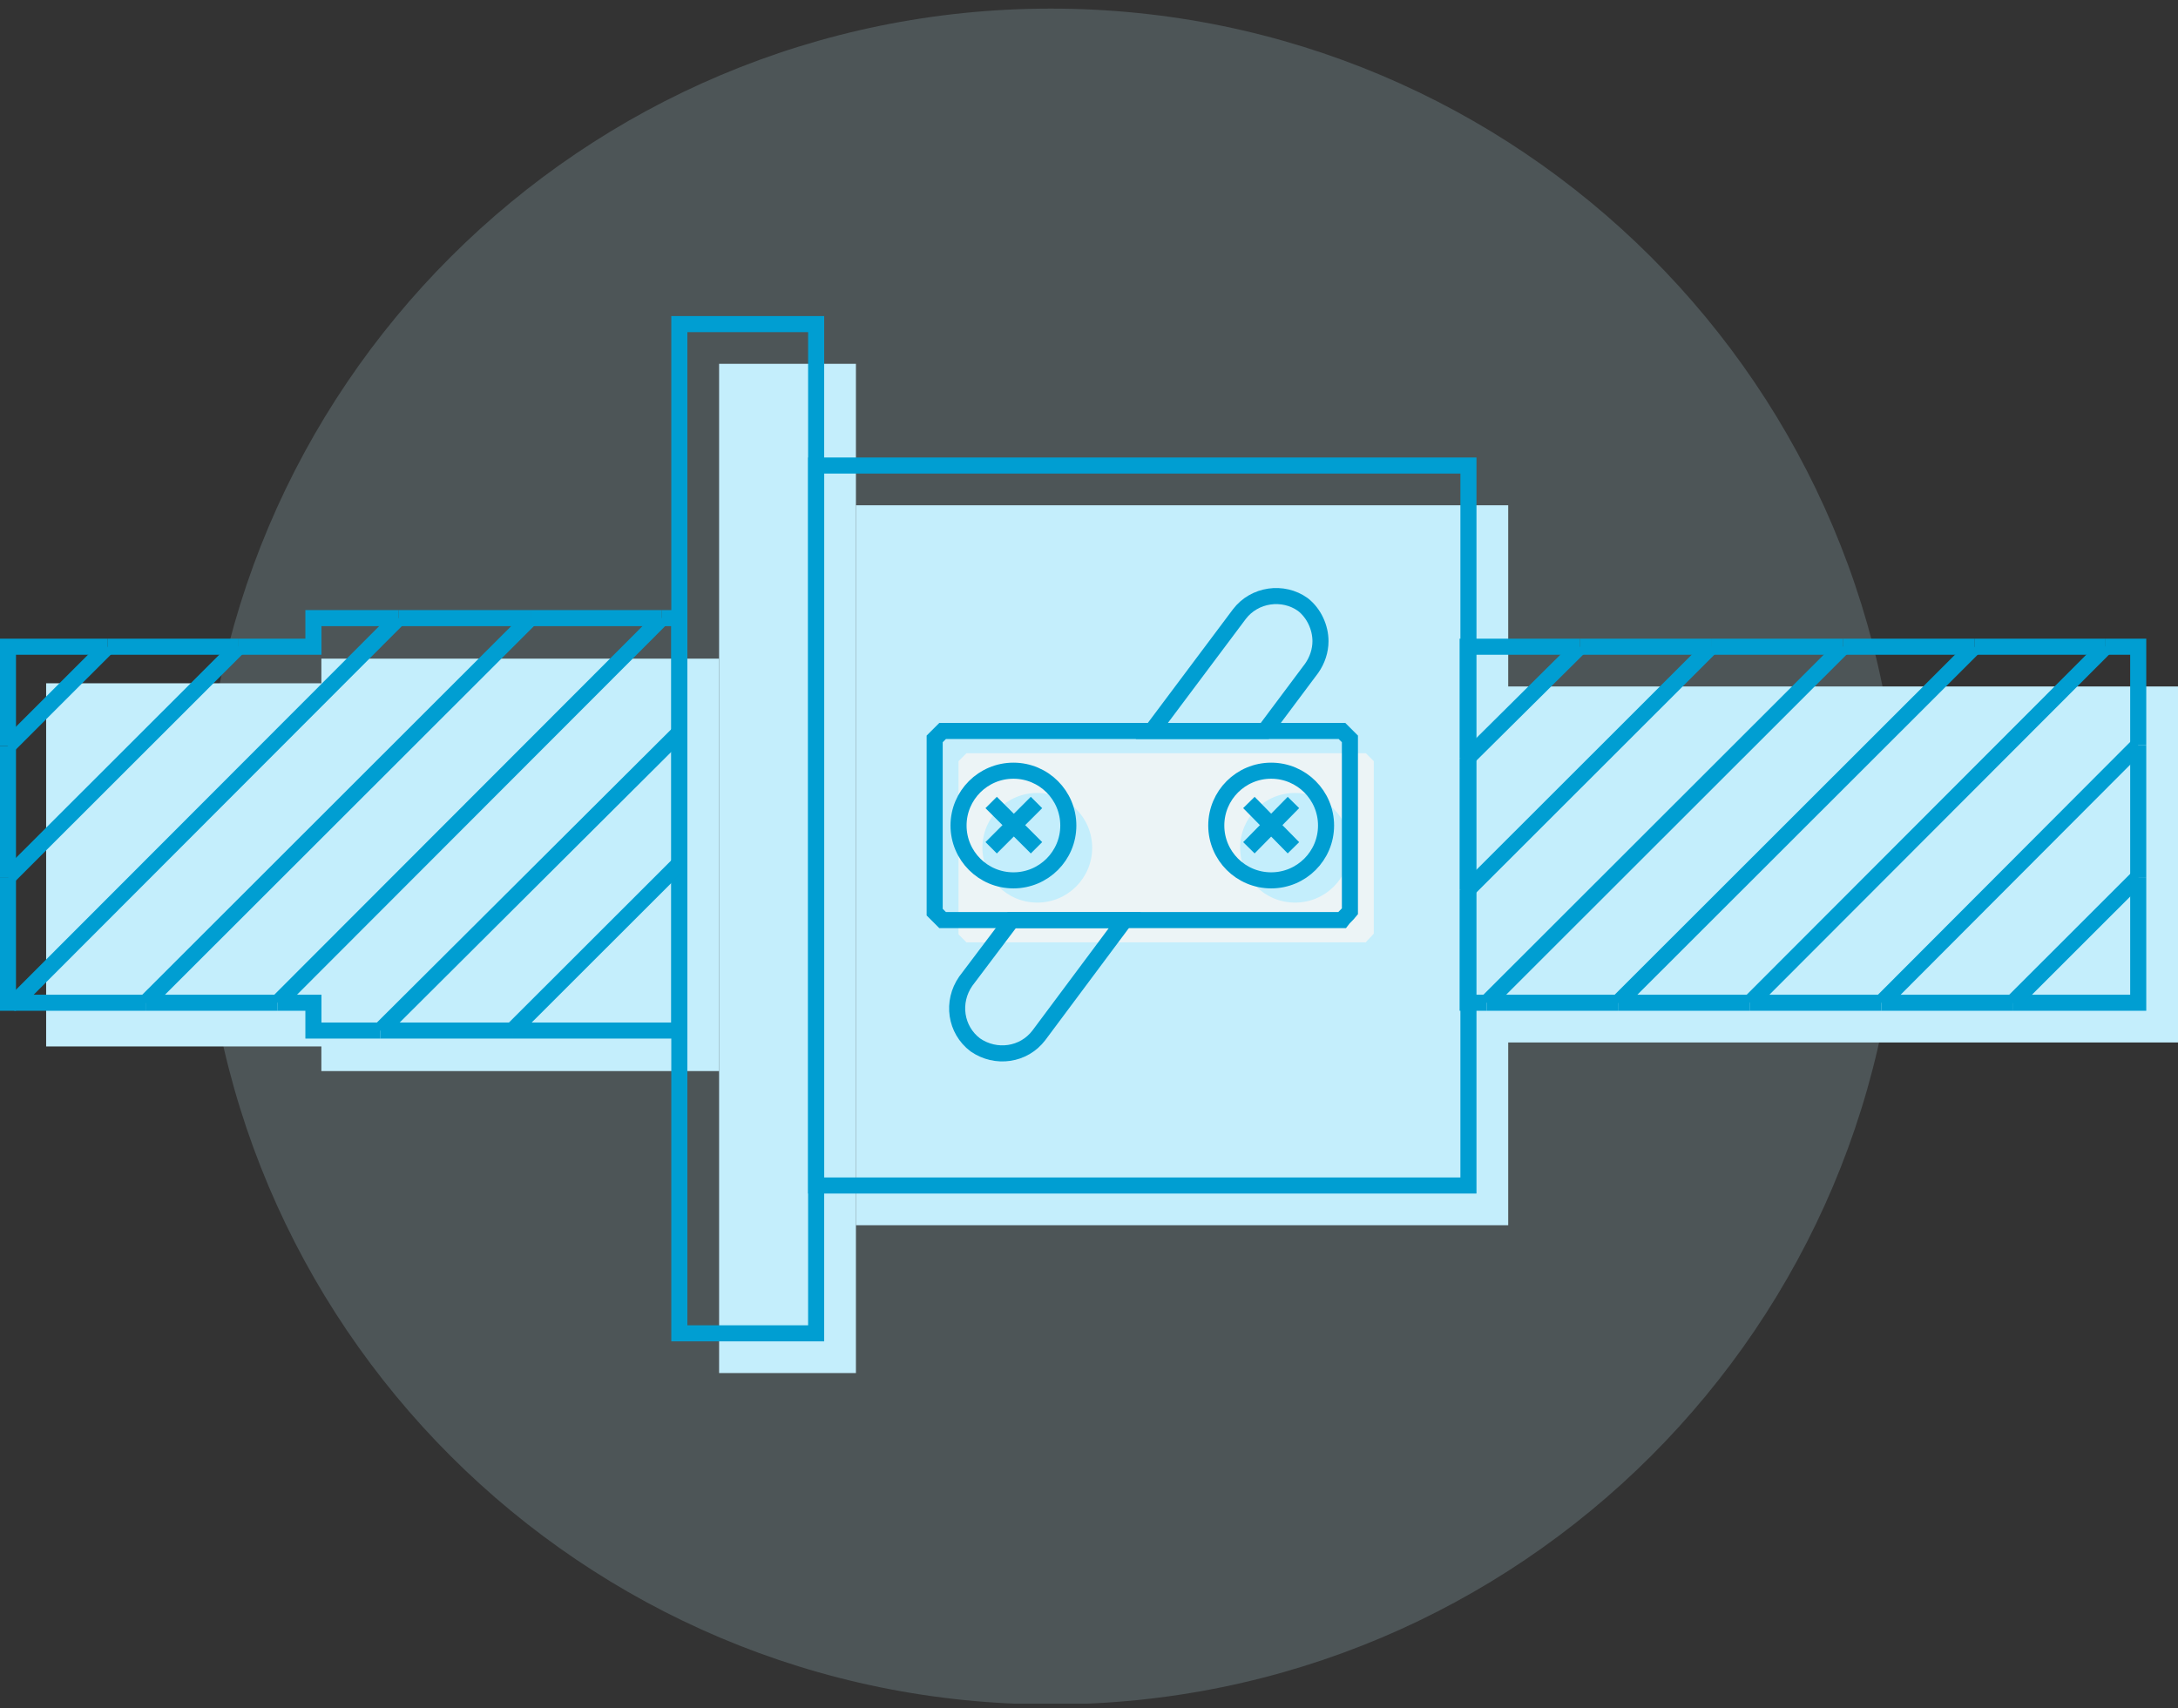 <svg width="167" height="131" viewBox="0 0 167 131" fill="none" xmlns="http://www.w3.org/2000/svg">
<rect x="0" y="0" width="167" height="131" fill="#333333" stroke="none"/>
<g clip-path="url(#clip0_190_3689)">
<path opacity="0.18" d="M80.572 130.721C116.515 130.721 145.652 101.606 145.652 65.69C145.652 29.775 116.515 0.66 80.572 0.66C44.63 0.66 15.492 29.775 15.492 65.69C15.492 101.606 44.63 130.721 80.572 130.721Z" fill="#C4EEFC"/>
<path d="M65.629 27.903H55.138V105.306H65.629V27.903Z" fill="#C4EEFC"/>
<path d="M115.643 38.752H65.629V93.97H115.643V38.752Z" fill="#C4EEFC"/>
<path d="M167 52.648H115.583V79.952H167V52.648Z" fill="#C4EEFC"/>
<path d="M31.29 52.404H3.538V80.257H31.29V52.404Z" fill="#C4EEFC"/>
<path d="M55.138 50.515H24.641V82.146H55.138V50.515Z" fill="#C4EEFC"/>
<path d="M104.726 72.273H74.107C73.863 72.029 73.741 71.907 73.497 71.663V58.377C73.741 58.133 73.863 58.011 74.107 57.767H104.726C104.97 58.011 105.092 58.133 105.336 58.377V71.602C105.092 71.907 104.909 72.029 104.726 72.273Z" fill="#ECF4F6"/>
<path d="M79.535 69.225C81.86 69.225 83.744 67.343 83.744 65.02C83.744 62.697 81.86 60.815 79.535 60.815C77.211 60.815 75.327 62.697 75.327 65.02C75.327 67.343 77.211 69.225 79.535 69.225Z" fill="#C4EEFC"/>
<path d="M99.297 69.225C101.621 69.225 103.506 67.343 103.506 65.02C103.506 62.697 101.621 60.815 99.297 60.815C96.973 60.815 95.089 62.697 95.089 65.02C95.089 67.343 96.973 69.225 99.297 69.225Z" fill="#C4EEFC"/>
<path d="M62.579 24.856H52.088V102.259H62.579V24.856Z" stroke="#009ED2" stroke-width="1.232" stroke-miterlimit="10"/>
<path d="M75.998 61.546L79.474 65.02" stroke="#009ED2" stroke-width="1.232" stroke-miterlimit="10"/>
<path d="M75.998 65.02L79.474 61.546" stroke="#009ED2" stroke-width="1.232" stroke-miterlimit="10"/>
<path d="M77.706 67.519C80.03 67.519 81.914 65.636 81.914 63.313C81.914 60.991 80.03 59.108 77.706 59.108C75.381 59.108 73.497 60.991 73.497 63.313C73.497 65.636 75.381 67.519 77.706 67.519Z" stroke="#009ED2" stroke-width="1.232" stroke-miterlimit="10"/>
<path d="M95.76 61.546L99.175 65.02" stroke="#009ED2" stroke-width="1.232" stroke-miterlimit="10"/>
<path d="M95.76 65.02L99.175 61.546" stroke="#009ED2" stroke-width="1.232" stroke-miterlimit="10"/>
<path d="M97.468 67.519C99.792 67.519 101.676 65.636 101.676 63.313C101.676 60.991 99.792 59.108 97.468 59.108C95.143 59.108 93.259 60.991 93.259 63.313C93.259 65.636 95.143 67.519 97.468 67.519Z" stroke="#009ED2" stroke-width="1.232" stroke-miterlimit="10"/>
<path d="M102.896 70.566H72.277C72.033 70.322 71.911 70.201 71.667 69.957V56.67C71.911 56.426 72.033 56.305 72.277 56.061H102.896C103.14 56.305 103.262 56.426 103.506 56.67V69.896C103.262 70.201 103.079 70.322 102.896 70.566Z" stroke="#009ED2" stroke-width="1.232" stroke-miterlimit="10"/>
<path d="M77.584 70.566H86.245L79.657 79.403C78.499 80.927 76.364 81.232 74.778 80.135C73.253 78.977 72.948 76.844 74.046 75.259L77.584 70.566Z" stroke="#009ED2" stroke-width="1.232" stroke-miterlimit="10"/>
<path d="M101.249 49.174C101.249 49.905 101.005 50.636 100.578 51.246L96.979 56.061H88.318L95.028 47.102C96.186 45.578 98.382 45.273 99.907 46.37C100.761 47.041 101.249 48.138 101.249 49.174Z" stroke="#009ED2" stroke-width="1.232" stroke-miterlimit="10"/>
<path d="M112.594 35.704H62.579V90.922H112.594V35.704Z" stroke="#009ED2" stroke-width="1.232" stroke-miterlimit="10"/>
<path d="M134.185 76.905H144.249" stroke="#009ED2" stroke-width="1.232" stroke-miterlimit="10"/>
<path d="M154.313 76.905H163.95V67.275" stroke="#009ED2" stroke-width="1.232" stroke-miterlimit="10"/>
<path d="M144.249 76.905H154.313" stroke="#009ED2" stroke-width="1.232" stroke-miterlimit="10"/>
<path d="M124.06 76.905H134.185" stroke="#009ED2" stroke-width="1.232" stroke-miterlimit="10"/>
<path d="M141.322 49.6H151.385" stroke="#009ED2" stroke-width="1.232" stroke-miterlimit="10"/>
<path d="M112.533 58.133V68.25" stroke="#009ED2" stroke-width="1.232" stroke-miterlimit="10"/>
<path d="M113.997 76.905H124.06" stroke="#009ED2" stroke-width="1.232" stroke-miterlimit="10"/>
<path d="M163.95 67.275V57.158" stroke="#009ED2" stroke-width="1.232" stroke-miterlimit="10"/>
<path d="M161.449 49.6H163.95V57.158" stroke="#009ED2" stroke-width="1.232" stroke-miterlimit="10"/>
<path d="M131.197 49.6H141.322" stroke="#009ED2" stroke-width="1.232" stroke-miterlimit="10"/>
<path d="M121.133 49.6H131.197" stroke="#009ED2" stroke-width="1.232" stroke-miterlimit="10"/>
<path d="M112.533 68.25V76.905H113.997" stroke="#009ED2" stroke-width="1.232" stroke-miterlimit="10"/>
<path d="M112.533 58.133V49.6H121.133" stroke="#009ED2" stroke-width="1.232" stroke-miterlimit="10"/>
<path d="M161.449 49.6H151.385" stroke="#009ED2" stroke-width="1.232" stroke-miterlimit="10"/>
<path d="M112.533 58.133L121.133 49.6" stroke="#009ED2" stroke-width="1.232" stroke-miterlimit="10"/>
<path d="M112.533 68.25L131.197 49.6" stroke="#009ED2" stroke-width="1.232" stroke-miterlimit="10"/>
<path d="M141.322 49.6L113.997 76.905" stroke="#009ED2" stroke-width="1.232" stroke-miterlimit="10"/>
<path d="M151.385 49.6L124.06 76.905" stroke="#009ED2" stroke-width="1.232" stroke-miterlimit="10"/>
<path d="M161.449 49.6L134.185 76.905" stroke="#009ED2" stroke-width="1.232" stroke-miterlimit="10"/>
<path d="M163.95 57.158L144.249 76.905" stroke="#009ED2" stroke-width="1.232" stroke-miterlimit="10"/>
<path d="M163.95 67.275L154.313 76.905" stroke="#009ED2" stroke-width="1.232" stroke-miterlimit="10"/>
<path d="M11.162 76.905H21.287" stroke="#009ED2" stroke-width="1.232" stroke-miterlimit="10"/>
<path d="M29.155 79.038H39.28" stroke="#009ED2" stroke-width="1.232" stroke-miterlimit="10"/>
<path d="M21.287 76.905H24.031V79.038H29.155" stroke="#009ED2" stroke-width="1.232" stroke-miterlimit="10"/>
<path d="M39.279 79.038H52.088V66.239" stroke="#009ED2" stroke-width="1.232" stroke-miterlimit="10"/>
<path d="M1.098 76.905H11.162" stroke="#009ED2" stroke-width="1.232" stroke-miterlimit="10"/>
<path d="M52.088 66.239V56.183" stroke="#009ED2" stroke-width="1.232" stroke-miterlimit="10"/>
<path d="M0.61 57.219V67.275" stroke="#009ED2" stroke-width="1.232" stroke-miterlimit="10"/>
<path d="M50.746 47.406H52.088V56.183" stroke="#009ED2" stroke-width="1.232" stroke-miterlimit="10"/>
<path d="M30.558 47.406H40.682" stroke="#009ED2" stroke-width="1.232" stroke-miterlimit="10"/>
<path d="M18.298 49.6H24.031V47.406H30.558" stroke="#009ED2" stroke-width="1.232" stroke-miterlimit="10"/>
<path d="M0.61 67.275V76.905H1.098" stroke="#009ED2" stroke-width="1.232" stroke-miterlimit="10"/>
<path d="M50.746 47.406H40.683" stroke="#009ED2" stroke-width="1.232" stroke-miterlimit="10"/>
<path d="M8.234 49.6H18.298" stroke="#009ED2" stroke-width="1.232" stroke-miterlimit="10"/>
<path d="M0.61 57.219V49.6H8.234" stroke="#009ED2" stroke-width="1.232" stroke-miterlimit="10"/>
<path d="M0.61 57.219L8.234 49.6" stroke="#009ED2" stroke-width="1.232" stroke-miterlimit="10"/>
<path d="M0.61 67.275L18.298 49.6" stroke="#009ED2" stroke-width="1.232" stroke-miterlimit="10"/>
<path d="M30.558 47.406L1.098 76.905" stroke="#009ED2" stroke-width="1.232" stroke-miterlimit="10"/>
<path d="M40.683 47.406L11.162 76.905" stroke="#009ED2" stroke-width="1.232" stroke-miterlimit="10"/>
<path d="M50.746 47.406L21.287 76.905" stroke="#009ED2" stroke-width="1.232" stroke-miterlimit="10"/>
<path d="M52.088 56.183L29.155 79.038" stroke="#009ED2" stroke-width="1.232" stroke-miterlimit="10"/>
<path d="M52.088 66.239L39.279 79.038" stroke="#009ED2" stroke-width="1.232" stroke-miterlimit="10"/>
</g>
<defs>
<clipPath id="clip0_190_3689">
<rect width="167" height="130" fill="white" transform="translate(0 0.66)"/>
</clipPath>
</defs>
</svg>
